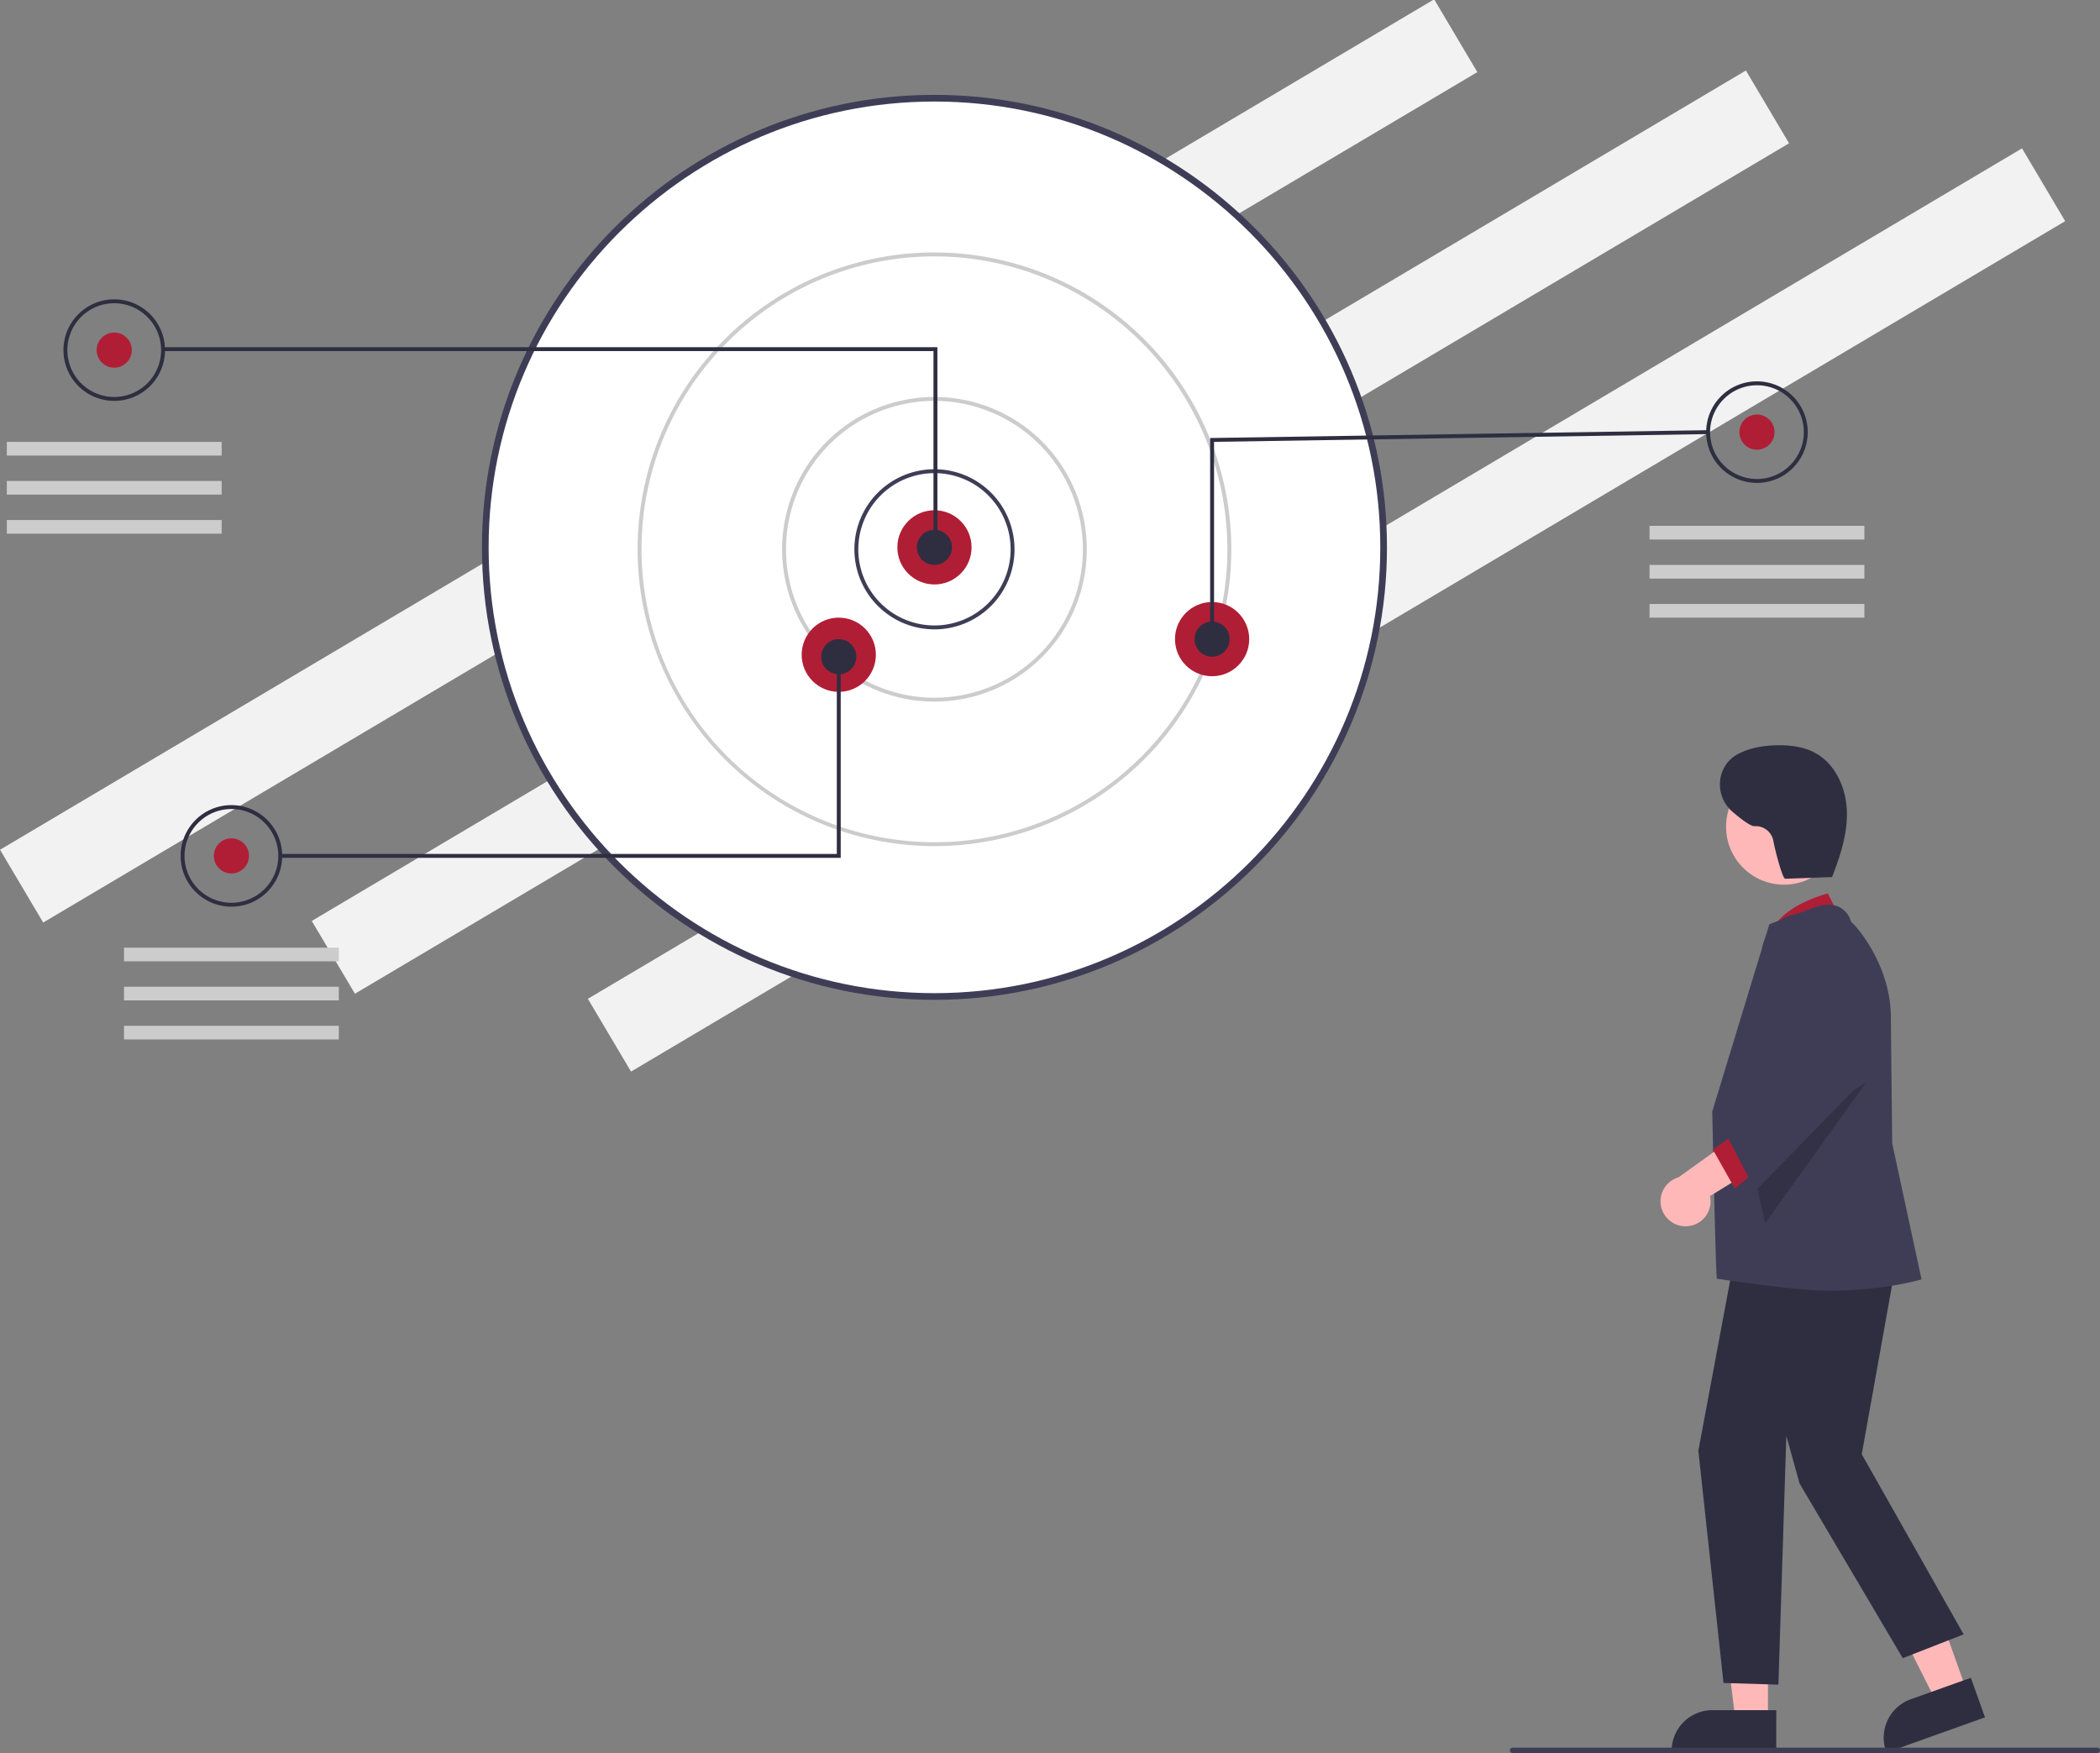 <svg height="662.464" viewBox="0 0 793.563 662.464" width="793.563" xmlns="http://www.w3.org/2000/svg"><rect x="0" y="0" width="793.563" height="662.464" fill="#808080" stroke="none"/><path d="m167.355 277.158h630.166v31.983h-630.166z" fill="#f2f2f2" transform="matrix(.86 -.51 .51 .86 -285.266 168.122)"/><path d="m285.186 304.091h630.166v31.983h-630.166z" fill="#f2f2f2" transform="matrix(.86 -.51 .51 .86 -282.535 231.953)"/><path d="m389.551 333.549h630.166v31.983h-630.166z" fill="#f2f2f2" transform="matrix(.86 -.51 .51 .86 -282.973 289.271)"/><circle cx="353.12" cy="206.844" fill="#fff" r="169.736"/><path d="m385.341 325.612c0-94.289 76.709-170.998 170.998-170.998s170.998 76.71 170.998 170.998-76.709 170.998-170.998 170.998-170.998-76.71-170.998-170.998zm2.525 0c0 92.896 75.577 168.473 168.473 168.473s168.473-75.577 168.473-168.473-75.577-168.473-168.473-168.473-168.473 75.577-168.473 168.473z" fill="#3f3d56" transform="translate(-203.219 -118.768)"/><path d="m526.082 326.35a30.257 30.257 0 1 1 30.257 30.257 30.257 30.257 0 0 1 -30.257-30.257zm30.257-28.781a28.814 28.814 0 0 0 -28.781 28.781 28.781 28.781 0 1 0 28.781-28.781z" fill="#3f3d56" transform="translate(-203.219 -118.768)"/><path d="m498.776 326.35a57.563 57.563 0 1 1 57.563 57.563 57.563 57.563 0 0 1 -57.563-57.563zm57.563-56.087a56.087 56.087 0 1 0 56.087 56.087 56.15 56.15 0 0 0 -56.087-56.087z" fill="#ccc" transform="translate(-203.219 -118.768)"/><path d="m444.166 326.35a112.173 112.173 0 1 1 112.173 112.173 112.3 112.3 0 0 1 -112.173-112.173zm112.173-110.697a110.697 110.697 0 1 0 110.697 110.697 110.823 110.823 0 0 0 -110.697-110.697z" fill="#ccc" transform="translate(-203.219 -118.768)"/><circle cx="353.12" cy="206.844" fill="#b01e35" r="14.022"/><circle cx="316.959" cy="247.433" fill="#b01e35" r="14.022"/><circle cx="458.035" cy="241.529" fill="#b01e35" r="14.022"/><circle cx="353.12" cy="206.844" fill="#2f2e41" r="6.642"/><circle cx="458.035" cy="241.529" fill="#2f2e41" r="6.642"/><circle cx="316.959" cy="248.171" fill="#2f2e41" r="6.642"/><circle cx="43.168" cy="132.308" fill="#b01e35" r="6.642"/><path d="m352.751 132.677h-291.503v-1.476h292.98v76.011h-1.477z" fill="#2f2e41"/><path d="m227.199 251.076a19.188 19.188 0 1 1 19.188 19.188 19.188 19.188 0 0 1 -19.188-19.188zm19.188-17.712a17.712 17.712 0 1 0 17.712 17.712 17.732 17.732 0 0 0 -17.712-17.712z" fill="#2f2e41" transform="translate(-203.219 -118.768)"/><circle cx="87.447" cy="323.445" fill="#b01e35" r="6.642"/><path d="m271.478 442.213a19.188 19.188 0 1 1 19.188 19.188 19.188 19.188 0 0 1 -19.188-19.188zm19.188-17.712a17.712 17.712 0 1 0 17.712 17.712 17.732 17.732 0 0 0 -17.712-17.712z" fill="#2f2e41" transform="translate(-203.219 -118.768)"/><circle cx="663.932" cy="163.303" fill="#b01e35" r="6.642"/><path d="m847.963 282.071a19.188 19.188 0 1 1 19.188 19.188 19.188 19.188 0 0 1 -19.188-19.188zm19.188-17.712a17.732 17.732 0 0 0 -17.712 17.712 17.712 17.712 0 1 0 17.712-17.712z" fill="#2f2e41" transform="translate(-203.219 -118.768)"/><path d="m457.297 165.528 188.174-2.963.023 1.475-186.721 2.941v74.548h-1.476z" fill="#2f2e41"/><path d="m105.897 322.707h210.324v-74.536h1.476v76.011h-211.8z" fill="#2f2e41"/><g fill="#ccc"><path d="m2.579 166.993h81.178v5.166h-81.178z"/><path d="m2.579 181.752h81.178v5.166h-81.178z"/><path d="m2.579 196.512h81.178v5.166h-81.178z"/><path d="m46.858 358.13h81.178v5.166h-81.178z"/><path d="m46.858 372.889h81.178v5.166h-81.178z"/><path d="m46.858 387.649h81.178v5.166h-81.178z"/><path d="m623.343 198.726h81.178v5.166h-81.178z"/><path d="m623.343 213.485h81.178v5.166h-81.178z"/><path d="m623.343 228.245h81.178v5.166h-81.178z"/></g><path d="m743.166 638.861-11.544 4.126-21.408-42.566 17.039-6.089z" fill="#ffb8b8"/><path d="m916.104 781.071-.168-.471a15.405 15.405 0 0 1 9.311-19.667l22.736-8.125 5.347 14.96z" fill="#2f2e41" transform="translate(-203.219 -118.768)"/><path d="m668.095 650.28-12.26-.001-5.832-47.288 18.094.001z" fill="#ffb8b8"/><path d="m874.44 780.932-39.531-.001v-.5a15.386 15.386 0 0 1 15.387-15.386h.001l24.144.001z" fill="#2f2e41" transform="translate(-203.219 -118.768)"/><path d="m899.254 466.938-5.332-10.535s-19.863 4.976-21.668 16.488z" fill="#b01e35" transform="translate(-203.219 -118.768)"/><path d="m718.035 468.635-14.5 80.913 38.5 68.087-23 9-39-66-5-18-3 94-20.743-.63-9.511-87.773 15.254-81.597z" fill="#2f2e41"/><path d="m852 602c-.45-2.004-1.741-63.173-1.741-63.173s21.325-70.009 21.521-70.584l.076-.225 16.191-6.07c.227-.104 5.621-2.507 10.036-.504a8.651 8.651 0 0 1 4.601 5.654c1.836 1.368 15.07 16.192 15.07 36.3l.5 47.449 11.095 51.44-.49.104c-.303.064-13.827 4.139-35.128 4.139-11.835 0-41.729-4.531-41.729-4.531z" fill="#3f3d56" transform="translate(-203.219 -118.768)"/><circle cx="674.143" cy="312.435" fill="#ffb8b8" r="21.883"/><path d="m705.318 408.841-38.283 53.416-5.654-24.945z" opacity=".2"/><path d="m840.59 582.177a9.391 9.391 0 0 0 8.799-11.398l28.446-17.449-15.708-7.349-24.605 17.697a9.442 9.442 0 0 0 3.067 18.499z" fill="#ffb8b8" transform="translate(-203.219 -118.768)"/><path d="m657.035 427.635-9.743 6.827 8.263 14.673 11.48-9.5z" fill="#b01e35"/><path d="m855.153 546.834 22.917-26.563-8.78-36.639a16.031 16.031 0 0 1 29.705-11.336l.199.371 8.091 54.408-40.654 41.671z" fill="#3f3d56" transform="translate(-203.219 -118.768)"/><path d="m896.001 450.202-18.163.652c-1.107.04-4.112-11.909-4.505-14.387a6.765 6.765 0 0 0 -7.057-5.473c-1.36.128-4.788-2.412-8.326-5.419-6.717-5.71-6.367-16.435 1.011-21.26q.302-.198.594-.361c4.655-2.605 10.1-3.48 15.433-3.547 4.835-.06 9.807.548 14.067 2.837 7.637 4.103 11.701 13.069 12.058 21.73s-2.42 17.131-5.571 25.207" fill="#2f2e41" transform="translate(-203.219 -118.768)"/><path d="m995.781 781.232h-221a1 1 0 0 1 0-2h221a1 1 0 0 1 0 2z" fill="#3f3d56" transform="translate(-203.219 -118.768)"/></svg>